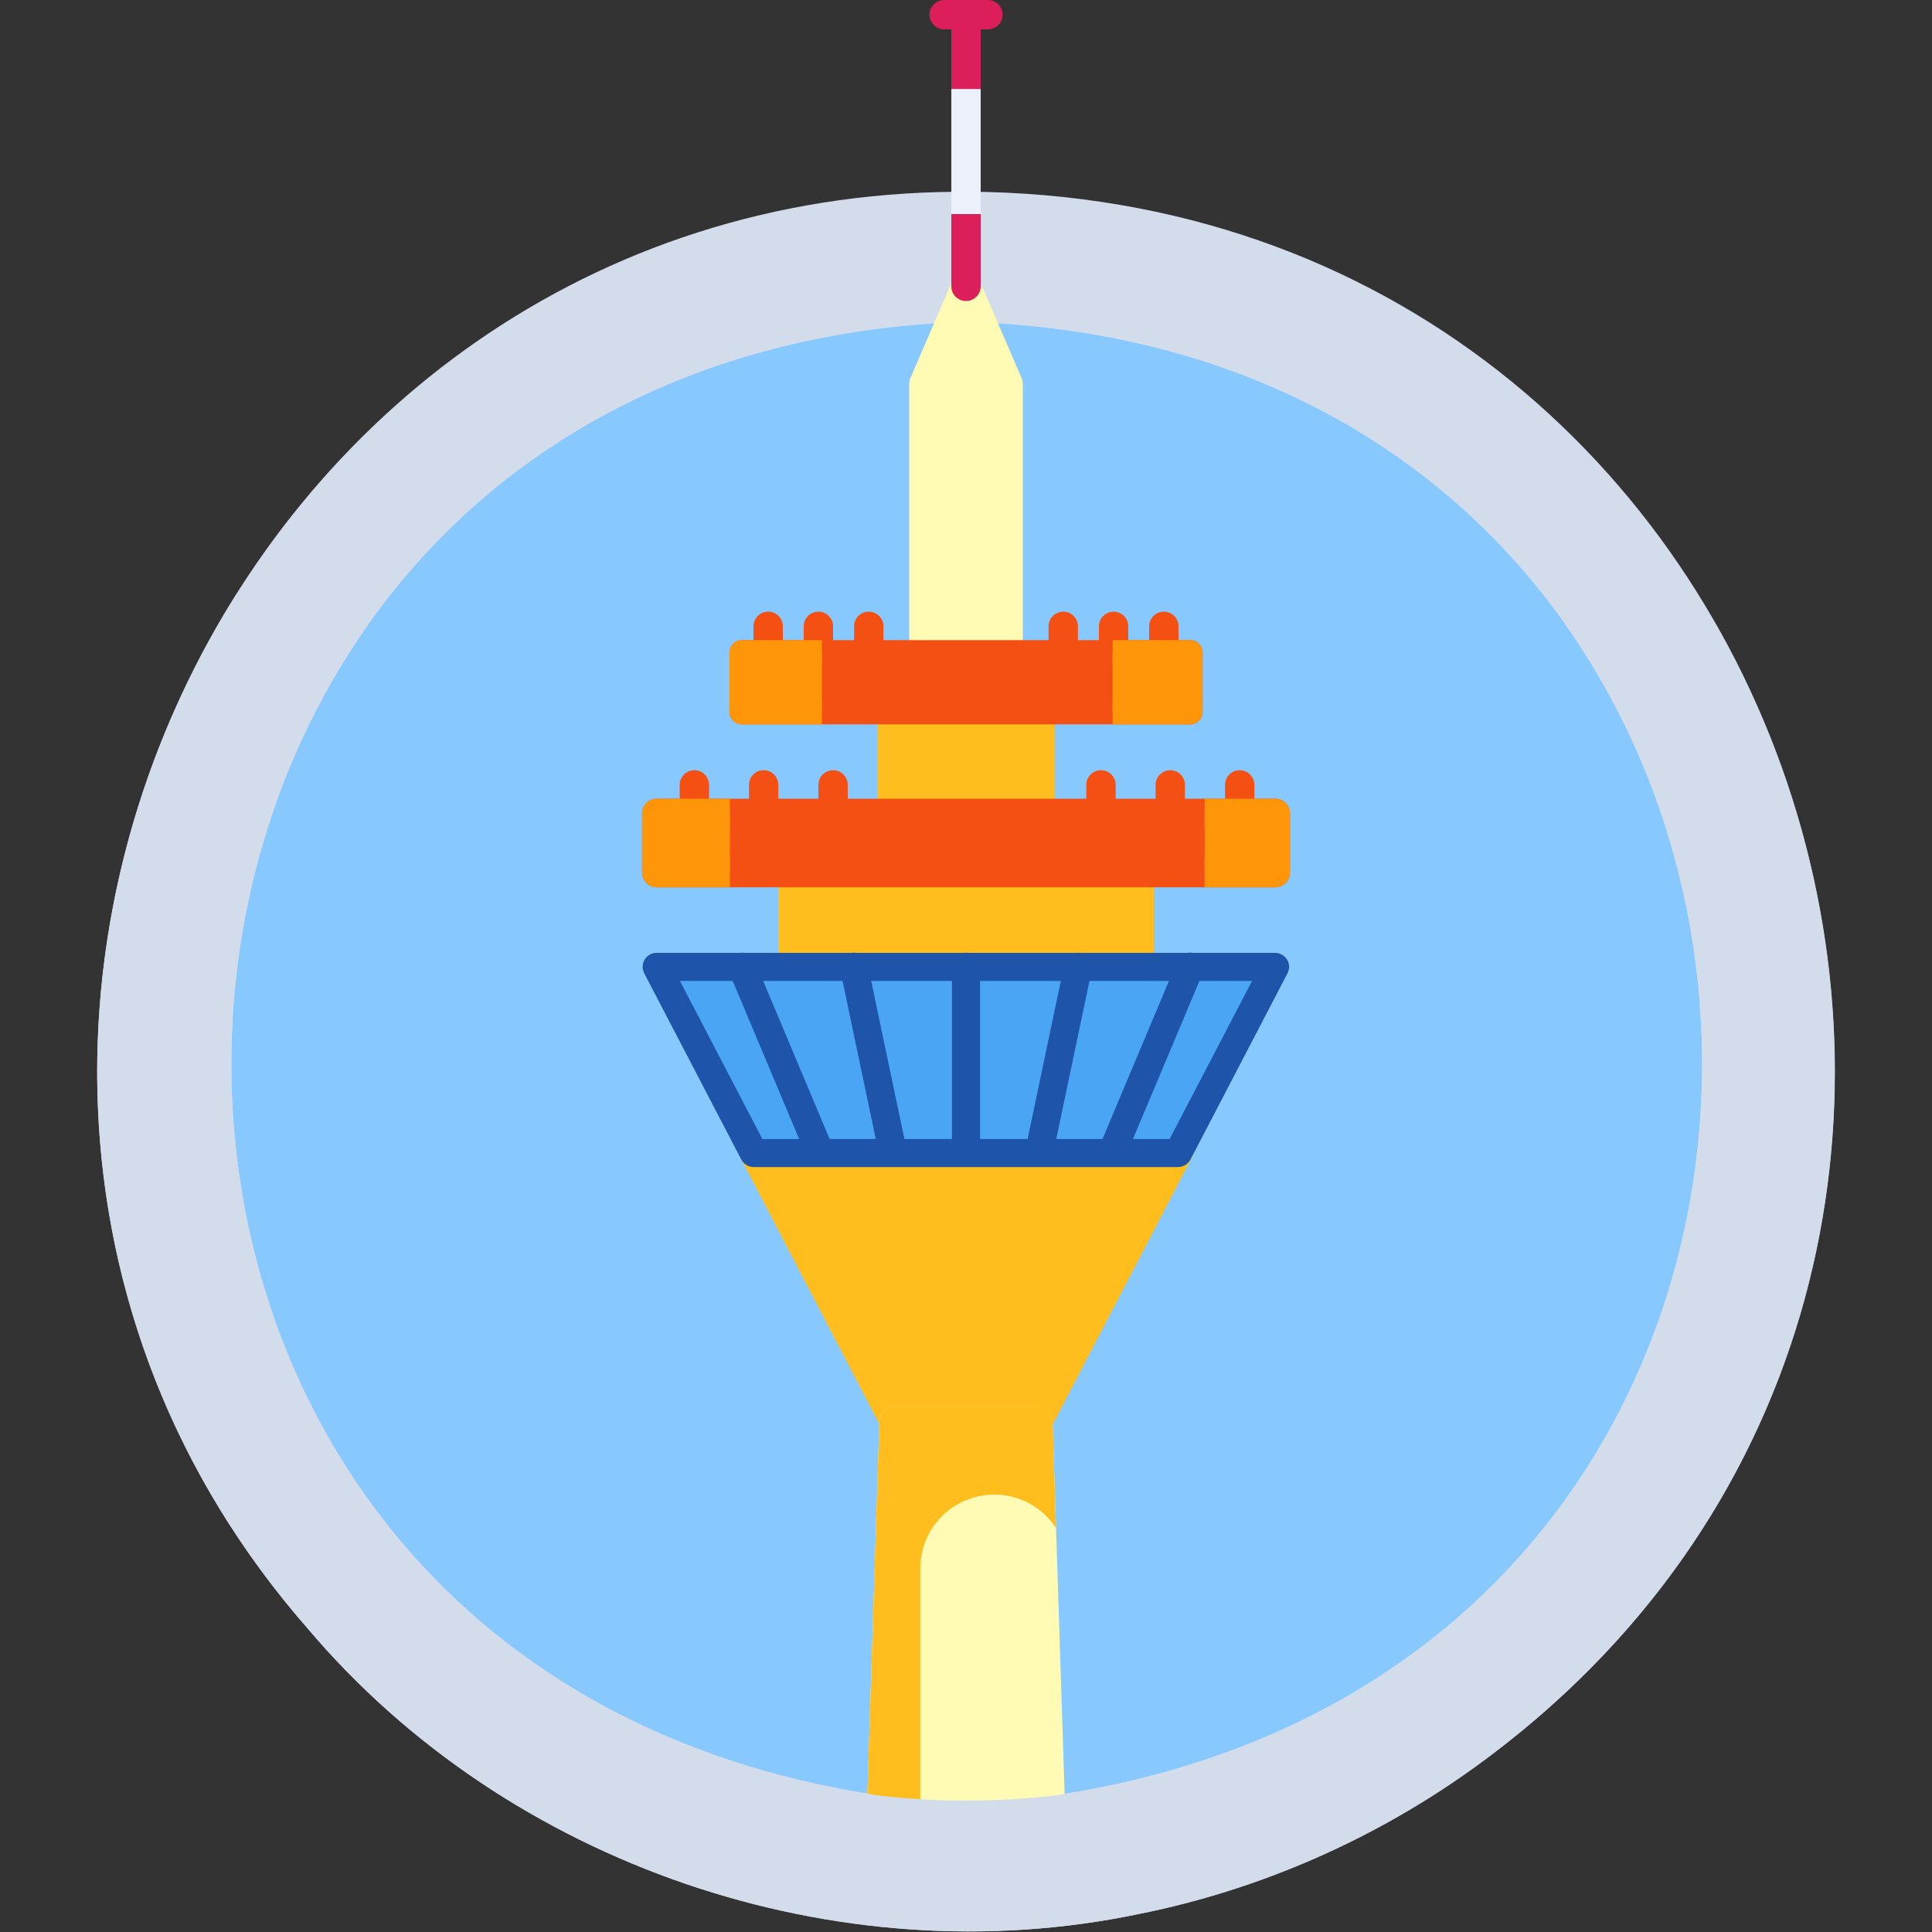 <svg xmlns="http://www.w3.org/2000/svg" viewBox="0 0 150 150"><rect x="0" y="0" width="150" height="150" fill="#333333" stroke="none"/><path style="fill:none" d="M0 0h150v150H0z"/><circle cx="75.06" cy="82.4" r="60.95" style="fill:#87c8ff"/><path d="M75.06 14.87 75.17 25c71.69 2.33 77.56 103.26 7.23 114.31v.02c-4.85.61-9.82.62-14.68 0v-.02C-2.23 128.35 3.07 28.2 74.18 25.02l.11-10.13c-57.22.36-87.68 69.06-50.32 111.64 15.5 18.26 41.02 26.99 64.46 22.07 9.4-1.88 18.35-5.82 26.12-11.43 52.47-37.95 26.26-121.91-39.49-122.29Z" style="fill:#d2dceb"/><path d="M59.64 50.79c-.63 0-1.14-.51-1.14-1.14v-1.02a1.14 1.14 0 1 1 2.28 0v1.02c0 .63-.51 1.14-1.14 1.14ZM63.54 50.79c-.63 0-1.14-.51-1.14-1.14v-1.02a1.14 1.14 0 1 1 2.28 0v1.02c0 .63-.51 1.14-1.14 1.14ZM67.45 50.79c-.63 0-1.14-.51-1.14-1.14v-1.02a1.14 1.14 0 1 1 2.28 0v1.02c0 .63-.51 1.14-1.14 1.14ZM82.55 50.79c-.63 0-1.14-.51-1.14-1.14v-1.02a1.14 1.14 0 1 1 2.28 0v1.02c0 .63-.51 1.14-1.14 1.14ZM86.46 50.79c-.63 0-1.14-.51-1.14-1.14v-1.02a1.14 1.14 0 1 1 2.28 0v1.02c0 .63-.51 1.14-1.14 1.14ZM90.36 50.79c-.63 0-1.14-.51-1.14-1.14v-1.02a1.14 1.14 0 1 1 2.28 0v1.02c0 .63-.51 1.14-1.14 1.14ZM53.91 63.1c-.63 0-1.14-.51-1.14-1.14v-1.02a1.14 1.14 0 1 1 2.28 0v1.02c0 .63-.51 1.14-1.14 1.14ZM59.29 63.1c-.63 0-1.14-.51-1.14-1.14v-1.02a1.14 1.14 0 1 1 2.28 0v1.02c0 .63-.51 1.14-1.14 1.14ZM64.68 63.1c-.63 0-1.14-.51-1.14-1.14v-1.02a1.14 1.14 0 1 1 2.28 0v1.02c0 .63-.51 1.14-1.14 1.14ZM85.48 63.1c-.63 0-1.14-.51-1.14-1.14v-1.02a1.14 1.14 0 1 1 2.28 0v1.02c0 .63-.51 1.14-1.14 1.14ZM90.86 63.1c-.63 0-1.14-.51-1.14-1.14v-1.02a1.14 1.14 0 1 1 2.28 0v1.02c0 .63-.51 1.14-1.14 1.14ZM96.25 63.1c-.63 0-1.14-.51-1.14-1.14v-1.02a1.14 1.14 0 1 1 2.28 0v1.02c0 .63-.51 1.14-1.14 1.14Z" style="fill:#f55014"/><path style="fill:#ffbe1e" d="M61.56 65.45h26.88v11.6H61.56z"/><path d="M88.44 78.19H61.56c-.63 0-1.14-.51-1.14-1.14v-11.6c0-.63.51-1.14 1.14-1.14h26.88c.63 0 1.14.51 1.14 1.14v11.6c0 .63-.51 1.14-1.14 1.14ZM62.7 75.91h24.6v-9.32H62.7v9.32ZM58.65 89.77l10.72 20.56h11.26l10.72-20.56h-32.7z" style="fill:#ffbe1e"/><path d="m90.12 89.77-10.15 19.47h-9.93L59.89 89.77h-2.46l10.98 21.06c.19.36.56.59.97.59h11.26c.41 0 .78-.23.97-.59l10.98-21.06h-2.46Z" style="fill:#ffbe1e"/><path style="fill:#4ba5f5" d="m91.48 89.52 7.53-14.46H50.99l7.53 14.46h32.96z"/><path d="M91.48 90.61H58.52c-.41 0-.78-.23-.97-.59l-7.53-14.45c-.18-.34-.16-.74.03-1.07.2-.33.55-.52.93-.52H99c.38 0 .73.2.93.52.2.33.21.73.03 1.07l-7.53 14.45c-.19.36-.56.59-.97.59Zm-32.3-2.18h31.63l6.4-12.27H52.79l6.4 12.27Z" style="fill:#1e55aa"/><path d="M81.72 110.3c-.02-.59-.5-1.05-1.09-1.05H69.37c-.59 0-1.07.47-1.09 1.05l-1.02 31.48a1.094 1.094 0 0 0 1.09 1.12h13.3c.3 0 .58-.12.78-.33.21-.21.32-.5.31-.79l-1.02-31.48Z" style="fill:#fffab4"/><g><path style="fill:#ffbe1e" d="M69.26 52.97h11.48v13.66H69.26z"/><path d="M80.74 67.77H69.26c-.63 0-1.14-.51-1.14-1.14V52.97c0-.63.51-1.14 1.14-1.14h11.48c.63 0 1.14.51 1.14 1.14v13.66c0 .63-.51 1.14-1.14 1.14Zm-10.35-2.28h9.21V54.11h-9.21v11.38Z" style="fill:#ffbe1e"/></g><g><path style="fill:#fffab4" d="M78.27 29.81 75 22.23l-3.27 7.58v20.86h6.54V29.81z"/><path d="M78.27 51.81h-6.54c-.63 0-1.14-.51-1.14-1.14V29.81c0-.16.03-.31.09-.45l3.27-7.58c.18-.42.59-.69 1.05-.69s.87.27 1.05.69l3.27 7.58c.06.14.09.3.09.45v20.86c0 .63-.51 1.14-1.14 1.14Zm-5.4-2.28h4.26V30.04L75 25.1l-2.13 4.94v19.48Z" style="fill:#fffab4"/></g><g><path style="fill:#f55014" d="M50.99 63.15h48.02v4.6H50.99z"/><path d="M99.01 68.89H50.99c-.63 0-1.14-.51-1.14-1.14v-4.6c0-.63.51-1.14 1.14-1.14h48.02c.63 0 1.14.51 1.14 1.14v4.6c0 .63-.51 1.14-1.14 1.14Zm-46.88-2.28h45.74v-2.32H52.13v2.32Z" style="fill:#f55014"/></g><g><path style="fill:#ff960a" d="M93.53 63.15h5.49v4.6h-5.49zM50.99 63.15h5.68v4.6h-5.68z"/><path d="M56.67 66.61h-4.54v-2.32h4.54v-2.28h-5.68c-.63 0-1.14.51-1.14 1.14v4.6c0 .63.51 1.14 1.14 1.14h5.68v-2.28ZM99.01 62.01h-5.49v2.28h4.35v2.32h-4.35v2.28h5.49c.63 0 1.14-.51 1.14-1.14v-4.6c0-.63-.51-1.14-1.14-1.14Z" style="fill:#ff960a"/></g><g><path style="fill:#f55014" d="M57.6 50.67h34.79v4.6H57.6z"/><path d="M92.4 56.24H57.61c-.54 0-.97-.43-.97-.97v-4.6c0-.54.43-.97.97-.97H92.4c.54 0 .97.43.97.97v4.6c0 .54-.43.97-.97.97ZM58.58 54.3h32.85v-2.66H58.58v2.66Z" style="fill:#f55014"/></g><g><path style="fill:#ff960a" d="M57.6 50.67h6.21v4.6H57.6zM86.38 50.67h6.01v4.6h-6.01z"/><path d="M63.81 54.3h-5.24v-2.66h5.24V49.7H57.6c-.54 0-.97.43-.97.97v4.6c0 .54.43.97.97.97h6.21V54.3ZM92.4 49.7h-6.01v1.94h5.04v2.66h-5.04v1.94h6.01c.54 0 .97-.43.97-.97v-4.6c0-.54-.43-.97-.97-.97Z" style="fill:#ff960a"/></g><path d="M75 23.37c-.63 0-1.14-.51-1.14-1.14V1.14a1.14 1.14 0 1 1 2.28 0v21.09c0 .63-.51 1.14-1.14 1.14Z" style="fill:#dc1e5a"/><path style="fill:#ebf0fa" d="M73.86 6.91h2.28v9.71h-2.28z"/><path d="M76.7 2.28h-3.39a1.14 1.14 0 1 1 0-2.28h3.39a1.14 1.14 0 1 1 0 2.28Z" style="fill:#dc1e5a"/><g><path d="M63.54 90.28c-.43 0-.83-.25-1-.67L56.6 75.48a1.1 1.1 0 0 1 .58-1.43c.55-.23 1.19.03 1.43.58l5.94 14.13a1.1 1.1 0 0 1-1 1.52ZM69.27 90.28c-.5 0-.96-.35-1.07-.87l-2.97-14.13c-.12-.59.25-1.17.84-1.29.59-.12 1.17.25 1.29.84l2.97 14.13c.12.59-.25 1.17-.84 1.29-.08.02-.15.02-.22.02ZM75 90.28c-.6 0-1.09-.49-1.09-1.09V75.06c0-.6.49-1.09 1.09-1.09s1.09.49 1.09 1.09v14.13c0 .6-.49 1.09-1.09 1.09ZM80.73 90.28c-.07 0-.15 0-.22-.02-.59-.12-.97-.7-.84-1.29l2.97-14.13c.12-.59.7-.97 1.29-.84.59.12.97.7.84 1.29L81.8 89.42a1.1 1.1 0 0 1-1.07.87ZM86.46 90.28c-.14 0-.28-.03-.42-.09a1.08 1.08 0 0 1-.58-1.43l5.94-14.13c.23-.56.88-.82 1.43-.58.56.23.82.87.58 1.43l-5.94 14.13c-.18.42-.58.67-1 .67Z" style="fill:#1e55aa"/></g><path d="M71.45 121.78a5.74 5.74 0 0 1 5.74-5.74c2.01 0 3.77 1.03 4.8 2.59l-.27-8.34c-.02-.59-.5-1.05-1.09-1.05H69.37c-.59 0-1.07.47-1.09 1.05l-1.02 31.48a1.094 1.094 0 0 0 1.09 1.12h3.1v-21.12Z" style="fill:#ffbe1e"/><path d="M121.49 48.44c22.07 31.15 10.24 83.13-39.09 90.88v.02c-4.85.61-9.82.62-14.68 0v-.02C18.44 131.59 6.51 79.6 28.63 48.44H18.41v-2.4c-15 23.73-15.66 56.32 5.56 80.49 15.5 18.26 41.02 26.99 64.46 22.07 9.4-1.88 18.35-5.82 26.11-11.43 31-22.42 34.53-60.91 18.67-88.72h-11.73Z" style="fill:#d2dceb"/></svg>